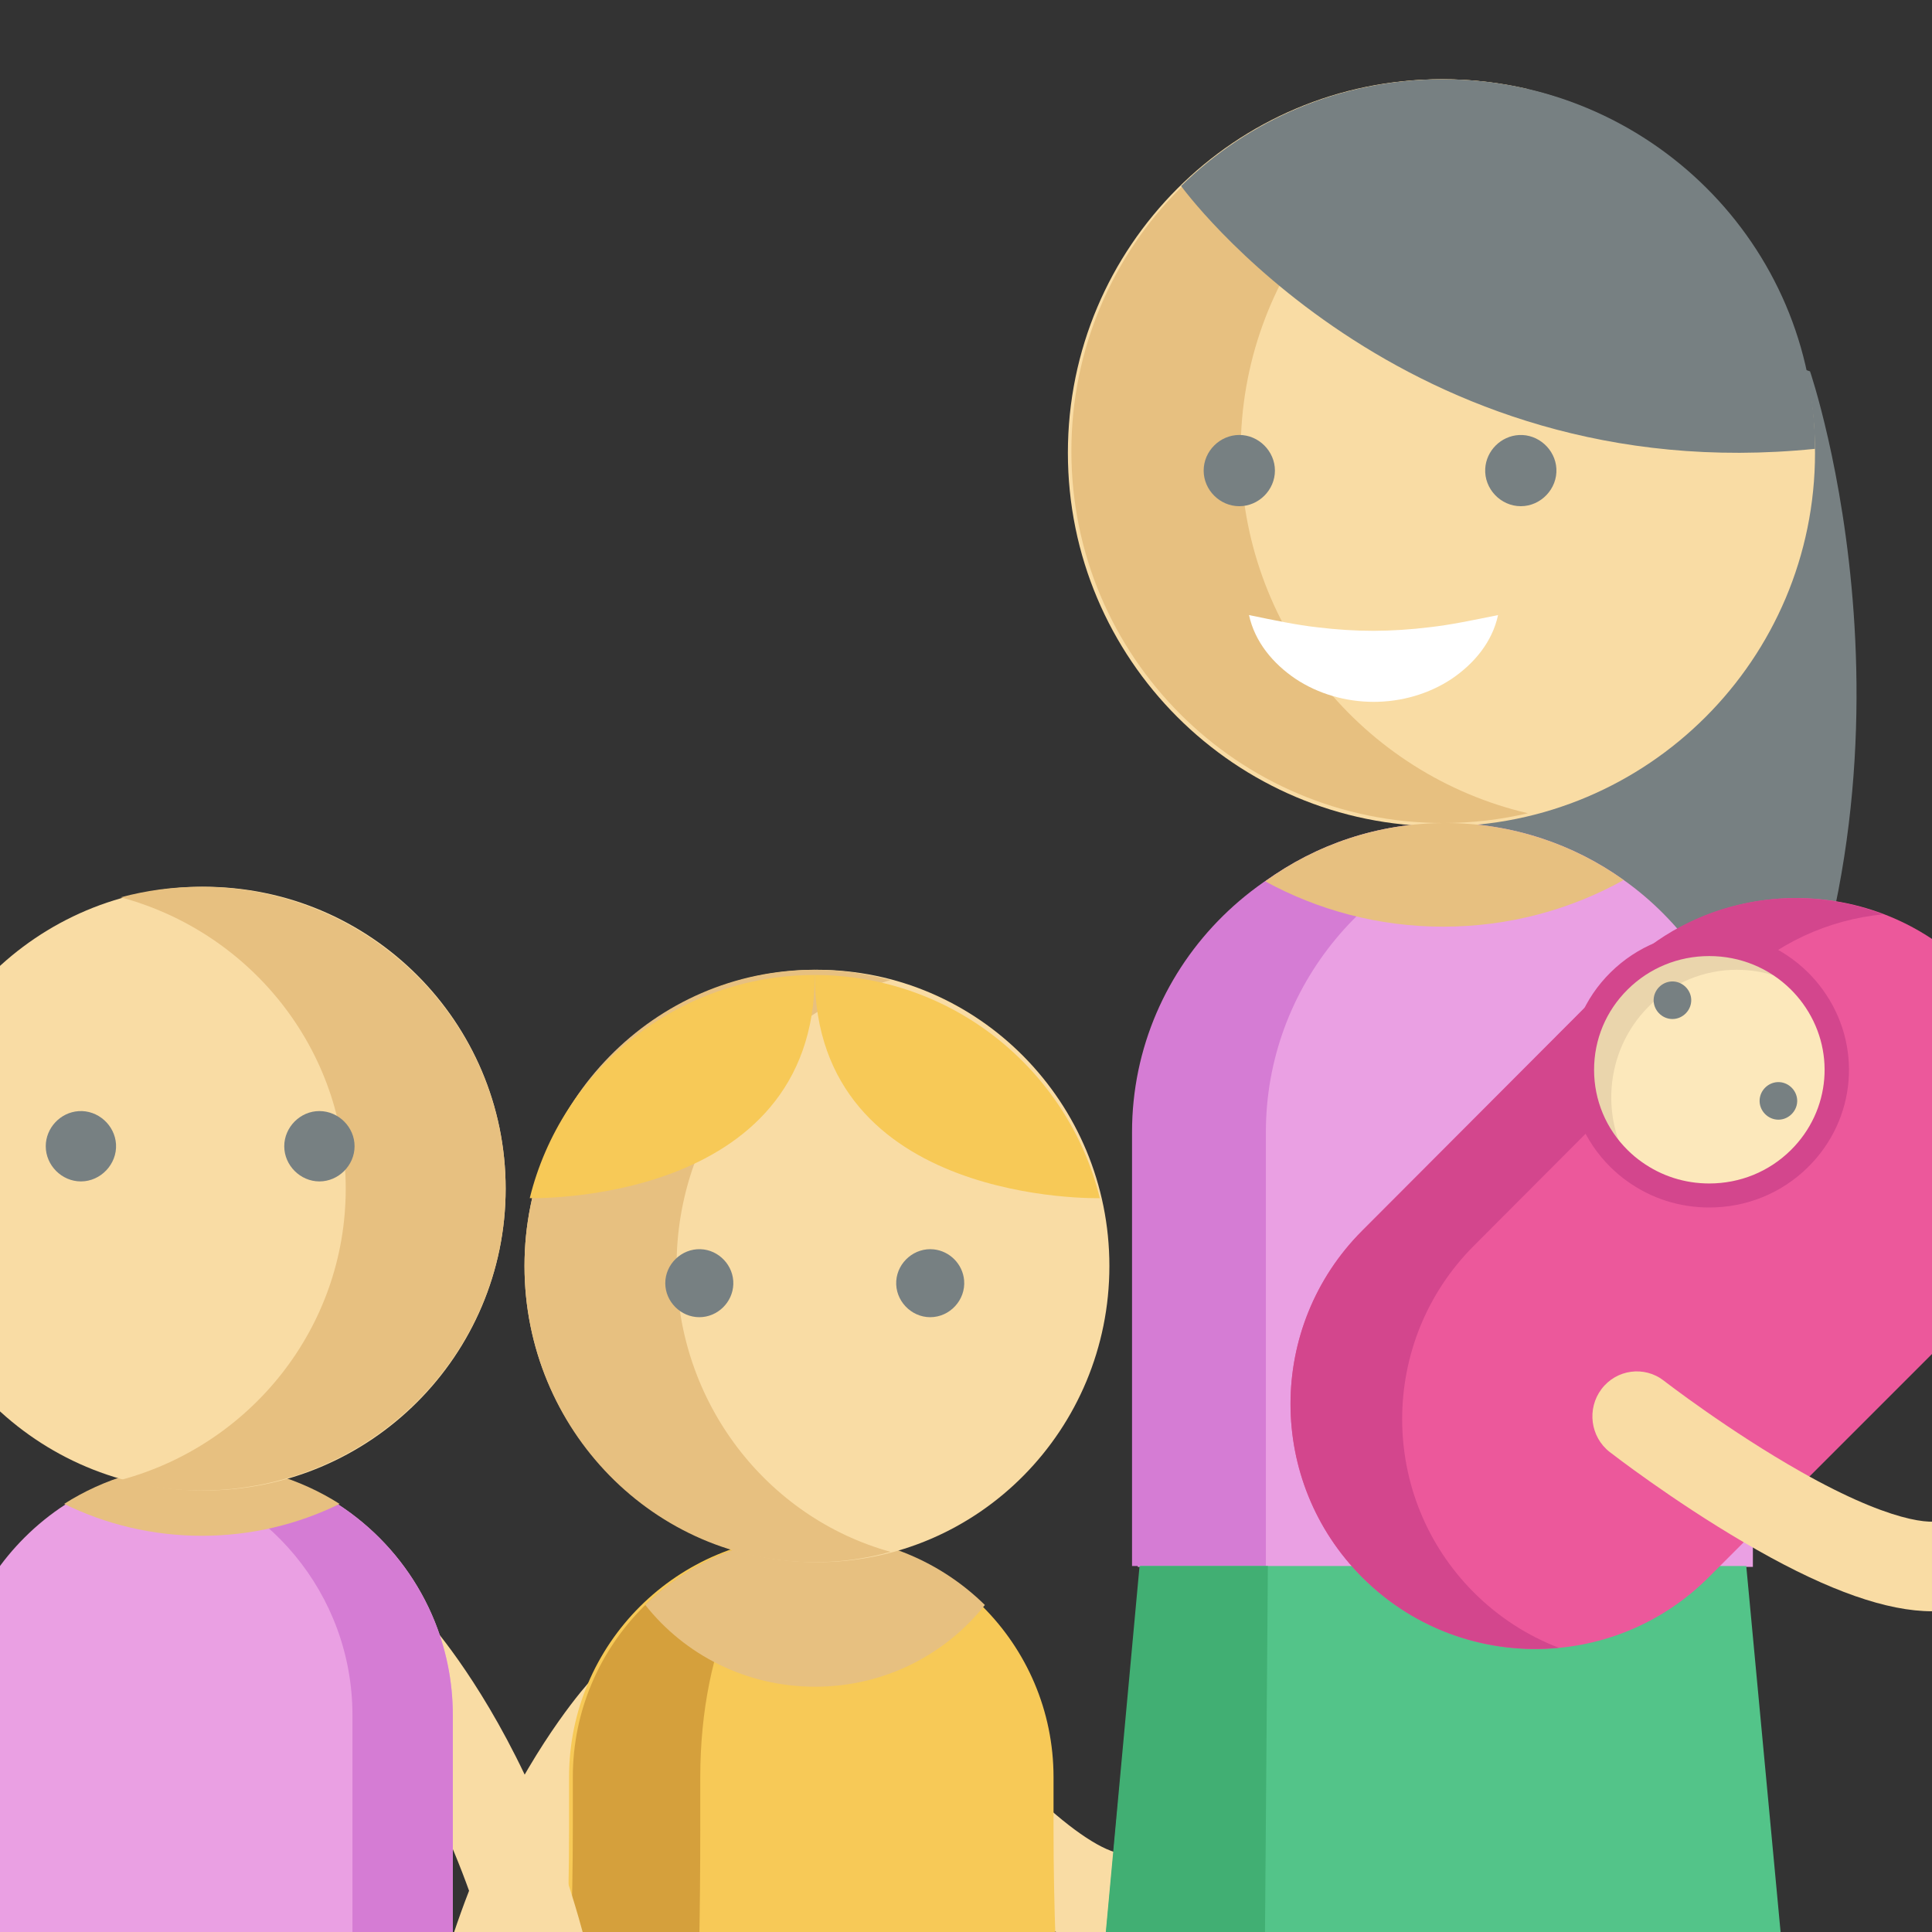 <svg width="512" height="512" viewBox="0 0 512 512" fill="none" xmlns="http://www.w3.org/2000/svg">
<rect x="0" y="0" width="512" height="512" fill="#333333" stroke="none"/>
<g clip-path="url(#clip0_2337_309)">
<path d="M297.96 517C296.991 517 296.01 516.954 295.017 516.859C264.583 513.98 228.206 462.488 221.222 452.195C217.237 446.32 218.757 438.32 224.62 434.326C230.482 430.332 238.462 431.856 242.448 437.731C264.122 469.629 287.865 490.347 297.431 491.249C298.623 491.357 298.903 491.136 299.422 490.617C314.002 476.004 352.279 355.389 374.803 274.411C376.706 267.57 383.782 263.569 390.61 265.475C397.438 267.382 401.428 274.476 399.525 281.318C399.386 281.814 385.482 331.719 368.876 383.86C334.475 491.865 322.194 504.175 317.57 508.807C312.191 514.201 305.459 517 297.96 517Z" fill="#F9DCA4"/>
<path d="M479.678 98.416C479.678 98.416 515.213 202.154 465.594 299.751C442.464 304.313 421.712 310.46 406.952 295.753C392.19 281.045 406.549 218.475 384.02 218.475C403.551 218.37 351.575 133.258 366.854 123.396C393.989 105.882 434.307 82.21 479.678 98.416Z" fill="#778082"/>
<path d="M464.531 299.611V415.232H301.524V299.611C301.524 272.431 314.831 248.359 335.297 233.56C348.706 223.824 365.188 218.107 383.029 218.107C400.645 218.107 416.972 223.687 430.298 233.216C434.006 235.843 437.474 238.78 440.669 241.988C455.414 256.74 464.531 277.119 464.531 299.611Z" fill="#EAA0E3"/>
<path d="M400 220.91C394.286 219.672 388.358 219 382.265 219C336.83 219 300 255.281 300 300.038V415H335.47V300.038C335.472 261.285 363.096 228.902 400 220.91Z" fill="#D57CD4"/>
<path d="M476 556H289L302.225 415H462.775L476 556Z" fill="#53C489"/>
<path d="M382 219C436.676 219 481 174.676 481 120C481 65.324 436.676 21 382 21C327.324 21 283 65.324 283 120C283 174.676 327.324 219 382 219Z" fill="#F9DCA4"/>
<path d="M430.295 233.217C416.131 241.098 399.819 245.58 382.477 245.58C365.377 245.58 349.305 241.218 335.294 233.561C348.704 223.825 365.185 218.109 383.026 218.109C400.642 218.107 416.971 223.687 430.295 233.217Z" fill="#E7C080"/>
<path d="M328.797 119.558C328.797 72.847 361.302 33.757 404.919 23.595C397.706 21.916 390.205 21 382.483 21C328.05 21 283.925 65.126 283.925 119.558C283.925 173.99 328.05 218.116 382.483 218.116C390.205 218.116 397.706 217.2 404.919 215.52C361.302 205.359 328.797 166.269 328.797 119.558Z" fill="#E7C080"/>
<path d="M481 118.945C371.503 130.088 313 49.292 313 49.292C330.822 31.802 355.313 21 382.348 21C436.83 21 481 64.853 481 118.945Z" fill="#778082"/>
<path d="M336 415L334.894 556H289L301.993 415" fill="#41AF73"/>
<path d="M328.427 134.148C323.273 134.148 318.982 129.862 318.983 124.704C318.986 119.558 323.278 115.283 328.419 115.269C333.55 115.256 337.868 119.577 337.869 124.704C337.872 129.851 333.567 134.148 328.427 134.148Z" fill="#778082"/>
<path d="M403.029 134.148C397.689 134.148 393.295 129.532 393.601 124.185C393.875 119.42 397.787 115.546 402.546 115.288C407.662 115.01 412.168 119.088 412.457 124.188C412.759 129.526 408.355 134.148 403.029 134.148Z" fill="#778082"/>
<path d="M331 163C338.116 164.468 343.644 165.625 348.982 166.228C354.259 166.867 359.117 167.175 364 167.174C368.881 167.155 373.735 166.849 379.007 166.205C384.34 165.599 389.865 164.452 397 163.001C395.477 170.124 390.67 175.87 384.709 179.902C378.696 183.91 371.337 186.011 364 186C356.662 185.99 349.309 183.891 343.299 179.879C337.344 175.843 332.539 170.107 331 163Z" fill="white"/>
<path d="M521.983 257.017C496.628 231.661 455.52 231.661 430.164 257.017L361.017 326.164C335.661 351.52 335.661 392.628 361.017 417.983C386.372 443.339 427.48 443.339 452.836 417.983L521.983 348.836C547.339 323.482 547.339 282.373 521.983 257.017Z" fill="#EC589B"/>
<path d="M390.563 421.993C365.265 396.637 365.265 355.524 390.563 330.167L459.552 261.014C470.581 249.958 484.6 243.726 499 242.31C475.848 233.407 448.627 238.294 429.962 257.005L360.973 326.159C335.676 351.516 335.676 392.628 360.973 417.985C375.239 432.285 394.507 438.517 413.132 436.689C404.908 433.524 397.193 428.638 390.563 421.993Z" fill="#D3468D"/>
<path d="M476.35 307.352C469.917 313.784 461.45 317 452.999 317C446.218 317 439.455 314.934 433.715 310.788C432.296 309.778 430.94 308.628 429.662 307.35C416.779 294.484 416.779 273.532 429.662 260.666C436.095 254.233 444.547 251 452.998 251C461.448 251 469.916 254.232 476.349 260.666C477.625 261.942 478.777 263.314 479.802 264.734C489.09 277.631 487.939 295.762 476.35 307.352Z" fill="#EAD5AC"/>
<path d="M476.269 307.106C469.782 313.702 461.243 317 452.721 317C445.883 317 439.063 314.881 433.274 310.63C423.878 297.404 425.037 278.795 436.741 266.912C443.228 260.3 451.752 257 460.273 257C467.111 257 473.948 259.119 479.751 263.402C489.115 276.628 487.955 295.221 476.269 307.106Z" fill="#FCE8BB"/>
<path d="M531.493 419.531C526.567 424.504 520.122 427 512.043 427C500.17 427.016 484.799 421.614 465.68 410.776C464.472 410.094 463.264 409.394 462.072 408.694C443.125 397.588 427.314 385.353 426.609 384.812C421.449 380.808 420.476 373.324 424.43 368.096C428.382 362.885 435.77 361.883 440.93 365.888C441.087 366.031 458.293 379.316 477.335 390.072C478.009 390.455 478.684 390.835 479.342 391.2C504.217 404.912 513.802 403.737 514.853 402.673C520.311 397.143 519.103 381.222 515.151 364.855C514.524 362.249 513.833 359.612 513.08 357.022L521.141 348.855C525.032 344.914 528.309 340.592 530.991 336C534.396 345.121 539.242 360.041 541.17 375.327C543.255 391.931 541.891 408.981 531.493 419.531Z" fill="#F9DCA4"/>
<path d="M471.295 296.727C468.477 296.727 466.159 294.291 466.32 291.47C466.464 288.955 468.53 286.912 471.04 286.774C473.741 286.627 476.117 288.78 476.271 291.471C476.428 294.287 474.104 296.727 471.295 296.727Z" fill="#778082"/>
<path d="M443.213 270.052C440.394 270.052 438.077 267.616 438.238 264.795C438.381 262.28 440.448 260.237 442.958 260.099C445.658 259.952 448.035 262.105 448.189 264.797C448.346 267.613 446.022 270.052 443.213 270.052Z" fill="#778082"/>
<path d="M452.964 320C445.135 320 437.665 317.623 431.359 313.125C429.791 312.025 428.259 310.742 426.824 309.325C419.845 302.443 416 293.274 416 283.506C416.001 273.741 419.845 264.572 426.826 257.689C433.806 250.796 443.09 247 452.966 247C462.852 247 472.142 250.796 479.123 257.69C480.503 259.052 481.802 260.565 482.988 262.185C493.636 276.783 492.007 296.608 479.123 309.328C472.148 316.208 462.86 320 452.964 320ZM452.964 253.367C444.81 253.367 437.145 256.5 431.382 262.192C425.622 267.873 422.448 275.444 422.447 283.508C422.447 291.572 425.619 299.141 431.379 304.823C432.561 305.99 433.819 307.042 435.114 307.951C440.332 311.672 446.499 313.633 452.963 313.633C461.135 313.633 468.804 310.505 474.56 304.824C485.197 294.323 486.54 277.957 477.754 265.909C476.774 264.569 475.697 263.317 474.558 262.192C468.797 256.5 461.126 253.367 452.964 253.367Z" fill="#D3468D"/>
<path d="M119.324 608.614C112.53 608.614 107.025 603.107 107.025 596.314C107.025 500.035 154.521 447.507 156.542 445.319C161.151 440.329 168.935 440.019 173.924 444.628C178.906 449.231 179.223 456.995 174.635 461.987C173.94 462.757 131.625 510.44 131.625 596.314C131.626 603.107 126.118 608.614 119.324 608.614Z" fill="#F9DCA4"/>
<path d="M141.657 606.977L140 618H290L288.343 606.977C282.252 566.461 279.197 525.55 279.197 484.581V470.976C279.197 435.643 250.455 407 215.001 407C179.546 407 150.804 435.643 150.804 470.976V484.581C150.803 525.548 147.745 566.46 141.657 606.977Z" fill="#F7C957"/>
<path d="M151.803 470.976V484.581C151.803 525.55 148.745 566.461 142.657 606.977L141 618H180.459L181.243 606.977C184.129 566.461 185.578 525.55 185.578 484.581V470.976C185.578 435.643 199.198 407 216 407C180.544 407 151.803 435.643 151.803 470.976Z" fill="#D5A03C"/>
<path d="M261 425.337C250.578 438.512 234.304 447 216.007 447C197.696 447 181.404 438.512 171 425.321C182.508 414.008 198.411 407 215.993 407C233.574 407 249.491 414.009 261 425.337Z" fill="#E7C080"/>
<path d="M216.5 414C259.302 414 294 378.854 294 335.5C294 292.146 259.302 257 216.5 257C173.698 257 139 292.146 139 335.5C139 378.854 173.698 414 216.5 414Z" fill="#F9DCA4"/>
<path d="M179.3 335.5C179.3 299.271 203.335 268.79 236 259.745C229.575 257.966 222.824 257 215.85 257C173.407 257 139 292.147 139 335.5C139 378.853 173.408 414 215.85 414C222.826 414 229.577 413.034 236 411.255C203.333 402.208 179.3 371.728 179.3 335.5Z" fill="#E7C080"/>
<path d="M215.925 258.384C215.925 319.515 140.39 317.522 140.39 317.522C148.739 283.568 179.398 258.384 215.925 258.384Z" fill="#F7C957"/>
<path d="M291.46 317.522C291.46 317.522 215.925 319.515 215.925 258.384C252.453 258.384 283.112 283.568 291.46 317.522Z" fill="#F7C957"/>
<path d="M185.326 349.07C180.418 349.07 176.304 344.961 176.305 340.049C176.307 335.015 180.615 330.884 185.63 331.047C190.528 331.205 194.505 335.439 194.336 340.345C194.17 345.15 190.145 349.07 185.326 349.07Z" fill="#778082"/>
<path d="M246.516 349.07C241.39 349.07 237.169 344.588 237.517 339.461C237.859 334.43 242.447 330.549 247.465 331.097C251.724 331.561 255.132 335.019 255.5 339.296C255.949 344.489 251.727 349.07 246.516 349.07Z" fill="#778082"/>
<path d="M-46.743 597.38C-39.725 597.38 -34.038 591.692 -34.038 584.675C-34.038 495.058 9.924 446.427 10.37 445.947C15.13 440.794 14.811 432.753 9.656 427.993C4.5 423.232 -3.539 423.551 -8.298 428.704C-10.384 430.963 -59.447 485.223 -59.447 584.674C-59.447 591.69 -53.759 597.38 -46.743 597.38Z" fill="#F9DCA4"/>
<path d="M151.109 597.38C144.091 597.38 138.405 591.692 138.405 584.675C138.405 495.058 94.443 446.427 93.997 445.947C89.236 440.794 89.556 432.753 94.71 427.993C99.866 423.232 107.905 423.551 112.664 428.704C114.752 430.965 163.815 485.224 163.815 584.675C163.817 591.69 158.129 597.38 151.109 597.38Z" fill="#F9DCA4"/>
<path d="M-13 454.529V573L120 548.928V454.527C120 431.118 107.903 410.528 89.63 398.678C79.229 391.922 66.828 388 53.492 388C40.158 388 27.753 391.92 17.371 398.678C13.434 401.225 9.788 404.177 6.479 407.488C-5.568 419.525 -13 436.16 -13 454.529Z" fill="#EAA0E3"/>
<path d="M40 389.326C44.298 388.458 48.744 388 53.297 388C90.137 388 120 417.803 120 454.567V549H93.405V454.567C93.405 422.347 70.467 395.478 40 389.326Z" fill="#D57CD4"/>
<path d="M17 398.548C27.969 403.948 40.378 407 53.491 407C66.621 407 79.014 403.948 90 398.548C79.492 391.874 66.964 388 53.491 388C40.02 388 27.49 391.874 17 398.548Z" fill="#E7C080"/>
<path d="M54 395C98.183 395 134 359.183 134 315C134 270.817 98.183 235 54 235C9.817 235 -26 270.817 -26 315C-26 359.183 9.817 395 54 395Z" fill="#F9DCA4"/>
<path d="M91.622 315C91.622 278.078 66.349 247.016 32 237.797C38.754 235.983 45.854 235 53.188 235C97.819 235 134 270.817 134 315C134 359.183 97.82 395 53.188 395C45.854 395 38.754 394.015 32 392.203C66.351 382.984 91.622 351.922 91.622 315Z" fill="#E7C080"/>
<path d="M21.442 313.088C26.703 313.088 31.046 308.488 30.745 303.246C30.453 298.163 25.927 294.117 20.824 294.465C15.984 294.796 12.124 298.923 12.125 303.771C12.127 308.834 16.368 313.088 21.442 313.088Z" fill="#778082"/>
<path d="M84.648 313.088C89.714 313.088 93.963 308.831 93.965 303.771C93.968 298.684 89.715 294.457 84.641 294.445C79.573 294.432 75.327 298.714 75.33 303.771C75.332 308.831 79.584 313.088 84.648 313.088Z" fill="#778082"/>
</g>
<defs>
<clipPath id="clip0_2337_309">
<rect width="511.999" height="511.999" fill="white"/>
</clipPath>
</defs>
</svg>
